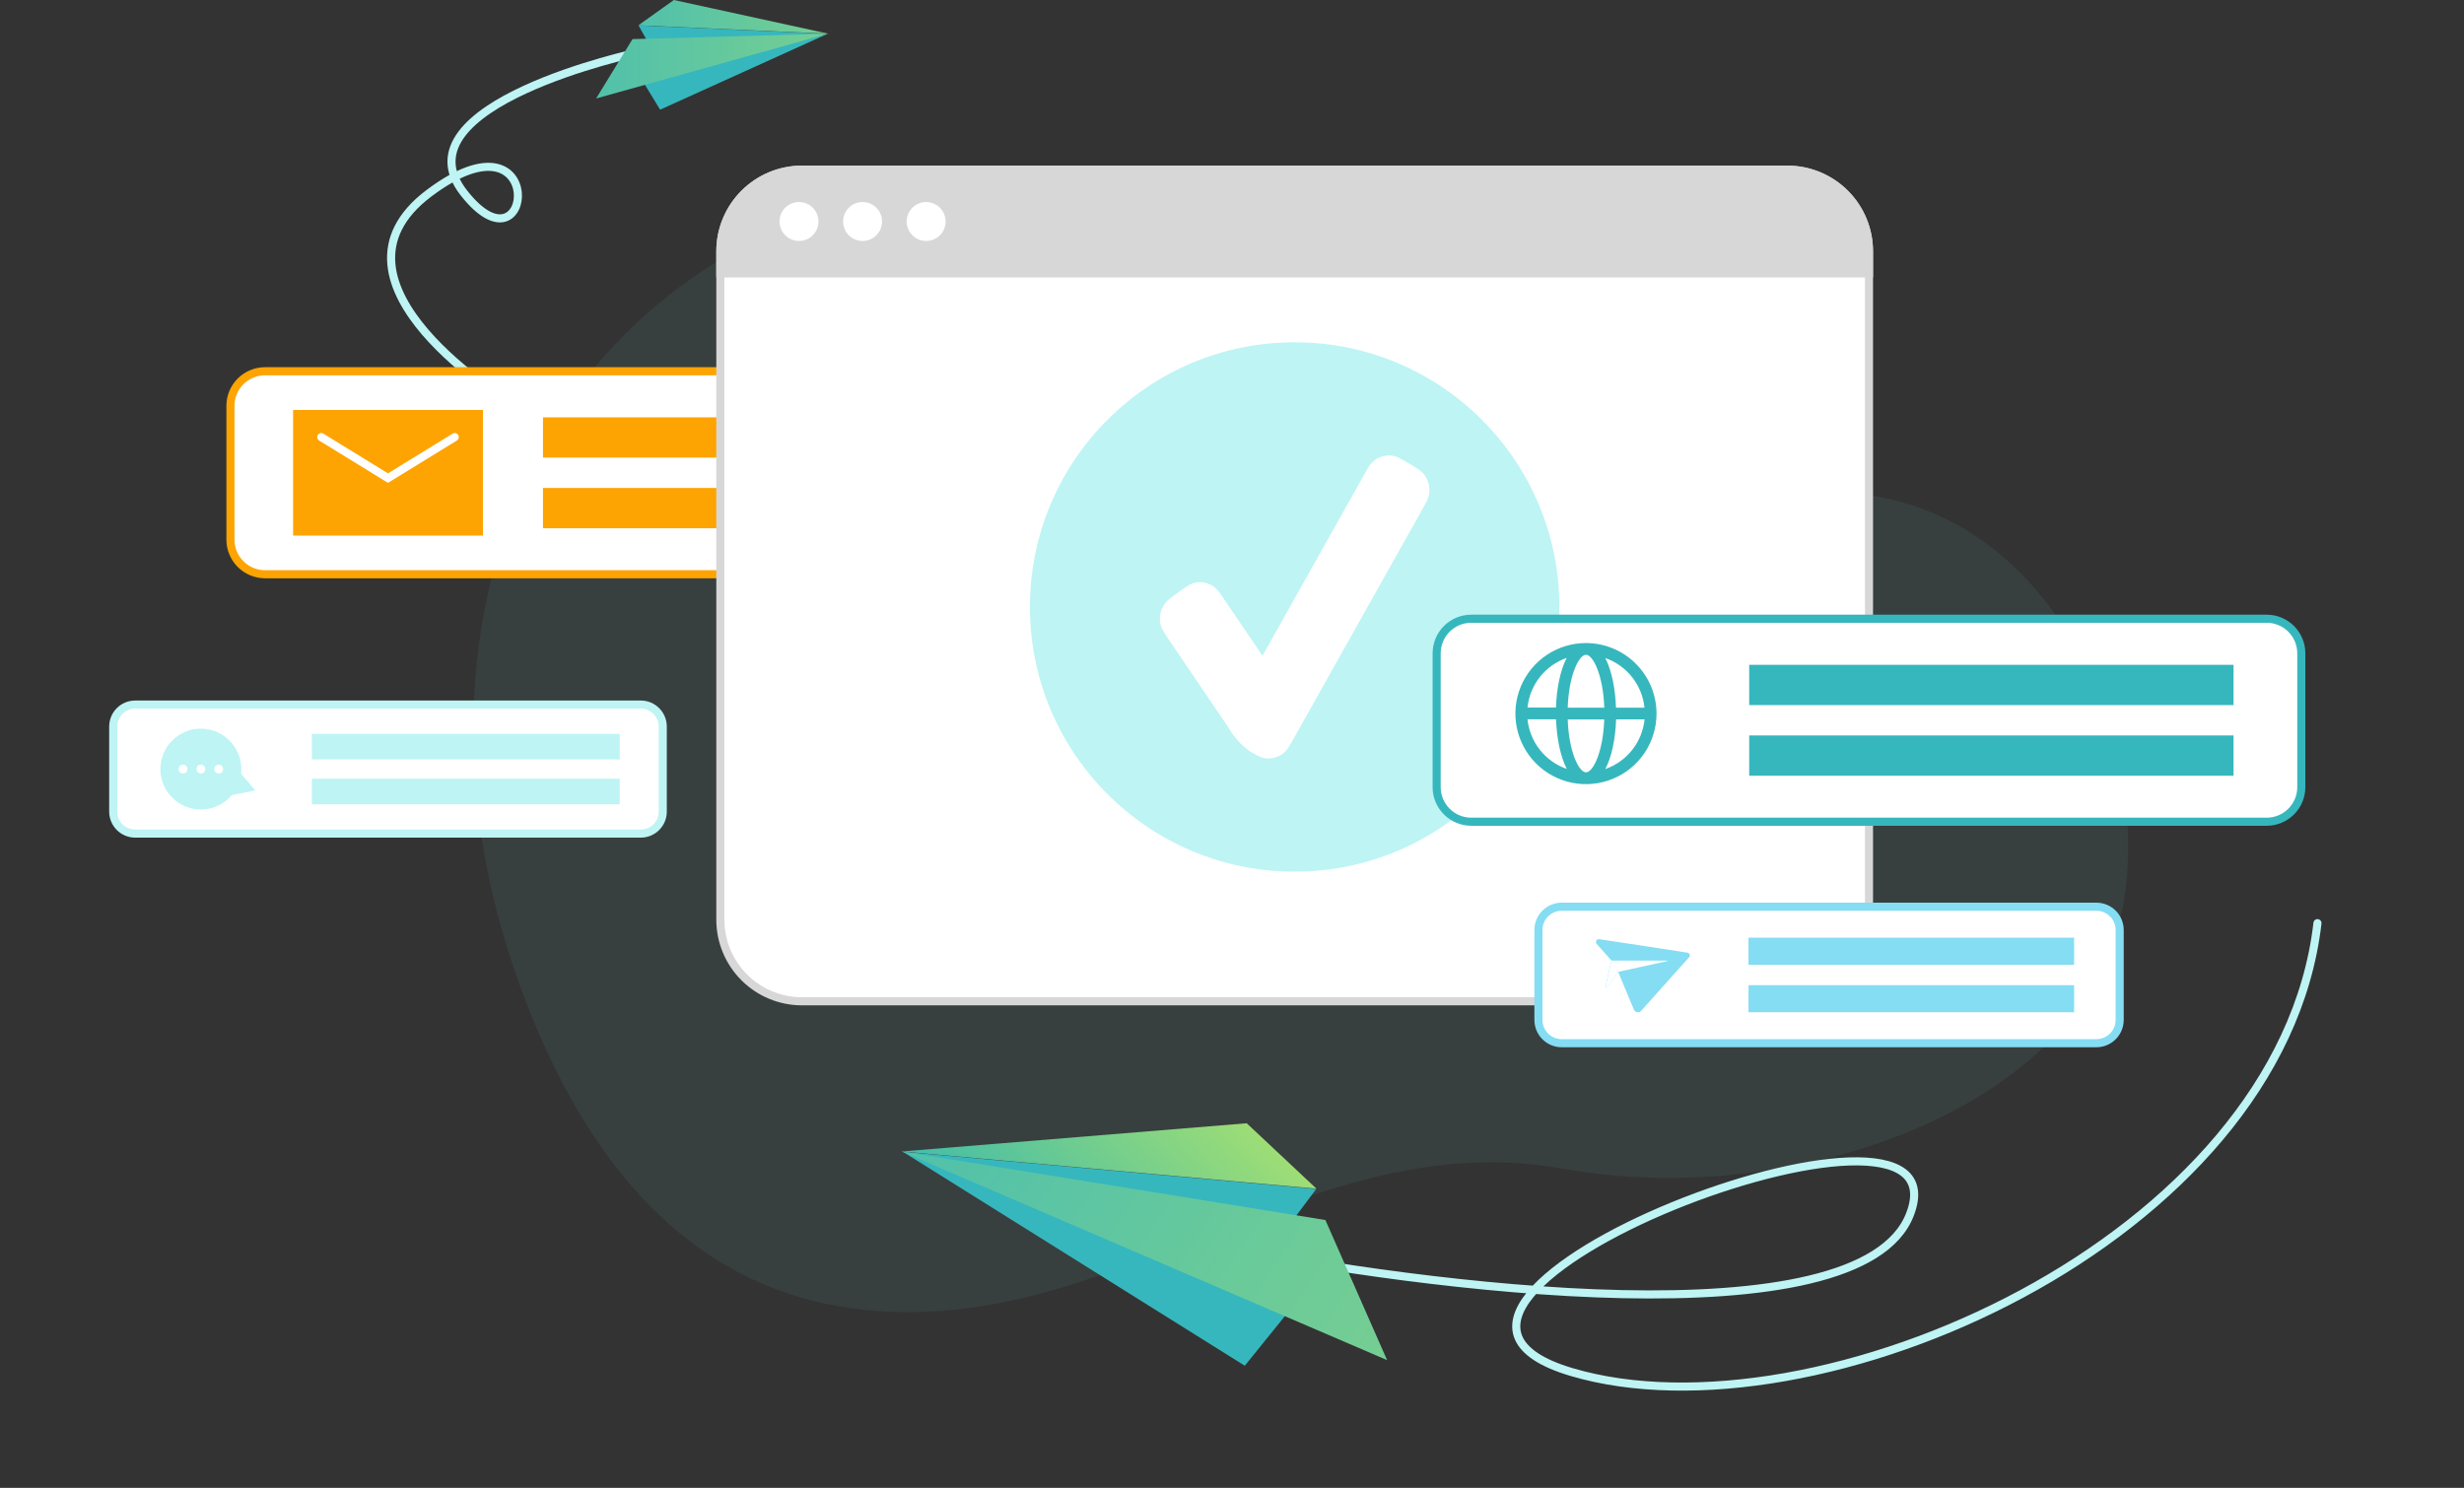 <?xml version="1.0" encoding="UTF-8"?> <svg xmlns="http://www.w3.org/2000/svg" width="457" height="276" viewBox="0 0 457 276" fill="none"><rect x="0" y="0" width="457" height="276" fill="#333333" stroke="none"/> <g clip-path="url(#clip0_4506_18236)"> <path opacity="0.1" d="M392.411 173.409C388.648 185.497 379.735 195.385 367.97 202.807C358.219 208.955 346.51 213.395 334.173 215.966C330.078 216.819 325.941 217.453 321.779 217.868C320.313 218.029 318.846 218.142 317.371 218.246C308.168 218.875 298.922 218.388 289.836 216.796C260.632 211.518 235.272 225.056 209.373 234.686L207.06 235.491C197.696 238.876 188.243 241.664 178.485 242.792C140.916 247.128 114.63 228.029 98.545 188.382C82.59 149.041 85.902 112.633 98.473 87.12C98.473 87.12 118.836 33.282 191.427 33.548C194.94 33.548 198.566 33.693 202.33 33.975C208.358 34.409 214.358 35.181 220.3 36.288C234.345 38.8 247.815 43.849 260.052 51.188C261.228 51.889 262.381 52.606 263.493 53.331C290.891 71.124 302.802 94.034 334.092 91.464C381.798 87.571 401.92 142.844 392.411 173.409Z" fill="#6CAAAF"></path> <path d="M118.289 9.75C118.289 9.75 73.162 19.42 86.055 35.811C98.949 52.202 101.914 19.09 79.609 35.811C57.303 52.532 94.895 74.942 94.895 74.942" stroke="#BEF4F4" stroke-width="1.5" stroke-miterlimit="10" stroke-linecap="round"></path> <path d="M153.627 6.269L118.428 4.714L120.426 8.284L153.627 6.269Z" fill="#36B7BD"></path> <path d="M119.07 14.828L122.431 20.348L153.536 6.254L119.07 14.828Z" fill="#36B7BD"></path> <path d="M153.6 6.245L110.561 18.268L117.313 7.252L153.6 6.245Z" fill="url(#paint0_linear_4506_18236)"></path> <path d="M153.599 6.245L124.984 0L118.4 4.69L153.599 6.245Z" fill="url(#paint1_linear_4506_18236)"></path> <path d="M196.688 68.867H49.163C45.616 68.867 42.74 71.743 42.74 75.29V100.102C42.74 103.649 45.616 106.524 49.163 106.524H196.688C200.235 106.524 203.11 103.649 203.11 100.102V75.29C203.11 71.743 200.235 68.867 196.688 68.867Z" fill="white" stroke="#FDA402" stroke-width="1.5" stroke-miterlimit="10"></path> <path d="M190.542 90.519H100.707V97.99H190.542V90.519Z" fill="#FDA402"></path> <path d="M190.542 77.417H100.707V84.887H190.542V77.417Z" fill="#FDA402"></path> <path d="M346.642 46.626V170.596C346.643 172.586 346.251 174.556 345.49 176.395C344.729 178.233 343.614 179.904 342.207 181.311C340.8 182.718 339.129 183.834 337.291 184.595C335.452 185.356 333.482 185.747 331.492 185.746H148.751C146.762 185.746 144.792 185.354 142.954 184.593C141.116 183.831 139.446 182.715 138.039 181.309C136.632 179.902 135.516 178.232 134.755 176.394C133.993 174.556 133.602 172.586 133.602 170.596V46.626C133.602 42.607 135.197 38.753 138.038 35.91C140.879 33.068 144.733 31.47 148.751 31.468H331.492C333.482 31.468 335.453 31.86 337.291 32.622C339.13 33.384 340.8 34.5 342.207 35.908C343.614 37.316 344.73 38.987 345.491 40.826C346.252 42.665 346.643 44.636 346.642 46.626Z" fill="white" stroke="#D7D7D7" stroke-width="1.5" stroke-miterlimit="10"></path> <circle cx="240.121" cy="112.592" r="49.098" fill="#BEF4F4"></circle> <path d="M215.322 116.101C215.529 116.803 216.008 117.51 216.966 118.922L227.802 134.905C228.376 135.815 228.679 136.362 229.306 137.067C229.774 137.593 230.033 137.97 231.524 139.19C232.929 140.024 233.631 140.441 234.304 140.594C235.732 140.919 237.223 140.507 238.301 139.49C238.81 139.01 239.216 138.287 240.028 136.84L263.635 94.782C264.45 93.33 264.857 92.603 265.008 91.907C265.326 90.432 264.925 88.889 263.934 87.776C263.466 87.25 262.761 86.832 261.351 85.994C259.947 85.16 259.244 84.743 258.571 84.589C257.144 84.264 255.652 84.676 254.574 85.694C254.065 86.174 253.659 86.897 252.847 88.344L234.153 121.65L227.268 111.495C226.308 110.079 225.828 109.371 225.258 108.928C224.112 108.038 222.621 107.767 221.248 108.199C220.566 108.414 219.88 108.91 218.508 109.903C217.139 110.892 216.455 111.387 216.027 111.974C215.167 113.154 214.904 114.688 215.322 116.101Z" fill="white"></path> <path d="M346.642 46.626V50.719H133.602V46.626C133.602 42.607 135.197 38.753 138.038 35.91C140.879 33.068 144.733 31.47 148.751 31.468H331.492C333.482 31.468 335.453 31.86 337.291 32.622C339.13 33.384 340.8 34.5 342.207 35.908C343.614 37.316 344.73 38.987 345.491 40.826C346.252 42.665 346.643 44.636 346.642 46.626Z" fill="#D7D7D7" stroke="#D7D7D7" stroke-width="1.5" stroke-miterlimit="10"></path> <path d="M148.192 44.7C150.186 44.7 151.802 43.084 151.802 41.09C151.802 39.096 150.186 37.48 148.192 37.48C146.198 37.48 144.582 39.096 144.582 41.09C144.582 43.084 146.198 44.7 148.192 44.7Z" fill="white"></path> <path d="M159.983 44.7C161.977 44.7 163.593 43.084 163.593 41.09C163.593 39.096 161.977 37.48 159.983 37.48C157.989 37.48 156.373 39.096 156.373 41.09C156.373 43.084 157.989 44.7 159.983 44.7Z" fill="white"></path> <path d="M171.772 44.7C173.766 44.7 175.382 43.084 175.382 41.09C175.382 39.096 173.766 37.48 171.772 37.48C169.778 37.48 168.162 39.096 168.162 41.09C168.162 43.084 169.778 44.7 171.772 44.7Z" fill="white"></path> <path d="M420.403 114.774H272.878C269.331 114.774 266.455 117.65 266.455 121.197V146.009C266.455 149.556 269.331 152.431 272.878 152.431H420.403C423.95 152.431 426.825 149.556 426.825 146.009V121.197C426.825 117.65 423.95 114.774 420.403 114.774Z" fill="white" stroke="#36B7BD" stroke-width="1.5" stroke-miterlimit="10"></path> <path d="M414.261 136.427H324.426V143.897H414.261V136.427Z" fill="#36B7BD"></path> <path d="M414.261 123.324H324.426V130.794H414.261V123.324Z" fill="#36B7BD"></path> <path d="M118.845 130.7H25.078C22.826 130.7 21 132.526 21 134.778V150.556C21 152.808 22.826 154.634 25.078 154.634H118.845C121.097 154.634 122.923 152.808 122.923 150.556V134.778C122.923 132.526 121.097 130.7 118.845 130.7Z" fill="white" stroke="#BEF4F4" stroke-width="1.5" stroke-miterlimit="10"></path> <path d="M114.938 144.454H57.844V149.2H114.938V144.454Z" fill="#BEF4F4"></path> <path d="M114.938 136.131H57.844V140.877H114.938V136.131Z" fill="#BEF4F4"></path> <path d="M388.82 168.198H289.653C287.268 168.198 285.334 170.132 285.334 172.518V189.198C285.334 191.584 287.268 193.518 289.653 193.518H388.82C391.205 193.518 393.139 191.584 393.139 189.198V172.518C393.139 170.132 391.205 168.198 388.82 168.198Z" fill="white" stroke="#84DDF3" stroke-width="1.5" stroke-miterlimit="10"></path> <path d="M384.687 182.752H324.297V187.772H384.687V182.752Z" fill="#84DDF3"></path> <path d="M384.687 173.944H324.297V178.965H384.687V173.944Z" fill="#84DDF3"></path> <path d="M167.172 213.633L244.128 220.553L238.747 227.734L167.172 213.633Z" fill="#36B7BD"></path> <path d="M225.205 230.956C264.345 238.985 344.946 249.099 354.226 225.318C365.826 195.591 246.32 241.113 291.45 254.51C336.581 267.908 422.992 230.193 429.822 171.248" stroke="#BEF4F4" stroke-width="1.5" stroke-linecap="round"></path> <path d="M239.78 242.323L230.871 253.347L167.401 213.623L239.78 242.323Z" fill="#36B7BD"></path> <path d="M167.236 213.599L257.267 252.306L245.822 226.318L167.236 213.599Z" fill="url(#paint2_linear_4506_18236)"></path> <path d="M167.235 213.599L231.228 208.367L244.158 220.496L167.235 213.599Z" fill="url(#paint3_linear_4506_18236)"></path> <path d="M89.569 76.047H54.361V99.352H89.569V76.047Z" fill="#FDA402"></path> <path d="M59.586 81.083L71.959 88.691L84.338 81.083" stroke="white" stroke-width="1.5" stroke-miterlimit="10" stroke-linecap="round"></path> <path d="M294.157 119.287C291.568 119.286 289.037 120.052 286.884 121.489C284.73 122.927 283.052 124.97 282.06 127.362C281.069 129.754 280.809 132.386 281.314 134.925C281.818 137.464 283.065 139.797 284.896 141.628C286.726 143.458 289.059 144.705 291.598 145.21C294.138 145.714 296.77 145.455 299.161 144.463C301.553 143.472 303.597 141.793 305.034 139.64C306.471 137.486 307.238 134.955 307.236 132.366C307.232 128.898 305.853 125.574 303.401 123.123C300.949 120.671 297.625 119.291 294.157 119.287ZM305.004 131.278H299.718C299.605 127.773 298.912 124.348 297.735 122.067C299.697 122.753 301.422 123.984 302.71 125.615C303.997 127.246 304.793 129.211 305.004 131.278ZM294.157 143.269C292.844 143.269 290.974 139.481 290.765 133.454H297.542C297.34 139.481 295.471 143.269 294.157 143.269ZM290.765 131.278C290.966 125.25 292.844 121.463 294.157 121.463C295.471 121.463 297.34 125.25 297.55 131.278H290.765ZM290.579 122.043C289.379 124.324 288.702 127.748 288.589 131.246H283.311C283.52 129.179 284.315 127.214 285.603 125.584C286.89 123.954 288.617 122.725 290.579 122.043ZM283.327 133.43H288.605C288.726 136.935 289.411 140.36 290.596 142.64C288.633 141.961 286.905 140.736 285.614 139.109C284.324 137.481 283.525 135.52 283.311 133.454L283.327 133.43ZM297.751 142.64C298.952 140.36 299.621 136.943 299.742 133.438H305.02C304.811 135.51 304.014 137.479 302.723 139.113C301.433 140.748 299.702 141.98 297.735 142.665L297.751 142.64Z" fill="#36B7BD"></path> <path d="M313.006 176.73C310.017 176.243 300.291 174.782 296.606 174.228C296.499 174.211 296.389 174.228 296.292 174.277C296.196 174.325 296.116 174.402 296.065 174.497C296.013 174.592 295.993 174.701 296.006 174.808C296.019 174.916 296.065 175.017 296.137 175.097L298.874 178.178L297.851 182.702C297.831 182.785 297.835 182.872 297.861 182.954C297.887 183.035 297.934 183.108 297.998 183.164C298.103 183.257 300.112 180.268 300.112 180.268C300.112 180.268 302.091 185.019 303.034 187.269C303.086 187.397 303.171 187.509 303.279 187.595C303.387 187.681 303.515 187.738 303.651 187.761C303.788 187.784 303.928 187.772 304.058 187.726C304.188 187.679 304.304 187.601 304.396 187.497L313.302 177.544C313.358 177.476 313.396 177.396 313.411 177.309C313.427 177.223 313.419 177.134 313.389 177.051C313.359 176.969 313.308 176.896 313.241 176.839C313.173 176.783 313.092 176.745 313.006 176.73Z" fill="#84DDF3"></path> <path d="M298 183.178C298.104 183.271 300.114 180.282 300.114 180.282L309.217 178.297C309.227 178.293 309.237 178.286 309.244 178.277C309.25 178.268 309.254 178.256 309.254 178.245C309.254 178.233 309.25 178.222 309.244 178.213C309.237 178.203 309.227 178.196 309.217 178.192H298.887L297.864 182.716C297.843 182.798 297.845 182.884 297.869 182.966C297.893 183.047 297.938 183.12 298 183.178Z" fill="white"></path> <path d="M47.352 146.624L40.516 147.973L43.194 141.728L47.352 146.624Z" fill="#BEF4F4"></path> <circle cx="37.25" cy="142.667" r="7.5" fill="#BEF4F4"></circle> <circle cx="33.938" cy="142.667" r="0.815" fill="white"></circle> <circle cx="37.25" cy="142.667" r="0.815" fill="white"></circle> <circle cx="40.563" cy="142.667" r="0.815" fill="white"></circle> </g> <defs> <linearGradient id="paint0_linear_4506_18236" x1="206.829" y1="6.377" x2="79.379" y2="6.377" gradientUnits="userSpaceOnUse"> <stop stop-color="#A3DF73"></stop> <stop offset="1" stop-color="#36B7BD"></stop> </linearGradient> <linearGradient id="paint1_linear_4506_18236" x1="197.131" y1="0.068" x2="92.899" y2="0.068" gradientUnits="userSpaceOnUse"> <stop stop-color="#A3DF73"></stop> <stop offset="1" stop-color="#36B7BD"></stop> </linearGradient> <linearGradient id="paint2_linear_4506_18236" x1="364.47" y1="306.348" x2="127.581" y2="147.437" gradientUnits="userSpaceOnUse"> <stop stop-color="#A3DF73"></stop> <stop offset="1" stop-color="#36B7BD"></stop> </linearGradient> <linearGradient id="paint3_linear_4506_18236" x1="167.235" y1="213.599" x2="203.47" y2="176.647" gradientUnits="userSpaceOnUse"> <stop offset="0.039" stop-color="#46BEA6"></stop> <stop offset="1" stop-color="#A3DF73"></stop> </linearGradient> <clipPath id="clip0_4506_18236"> <rect width="457" height="276" fill="white"></rect> </clipPath> </defs> </svg> 